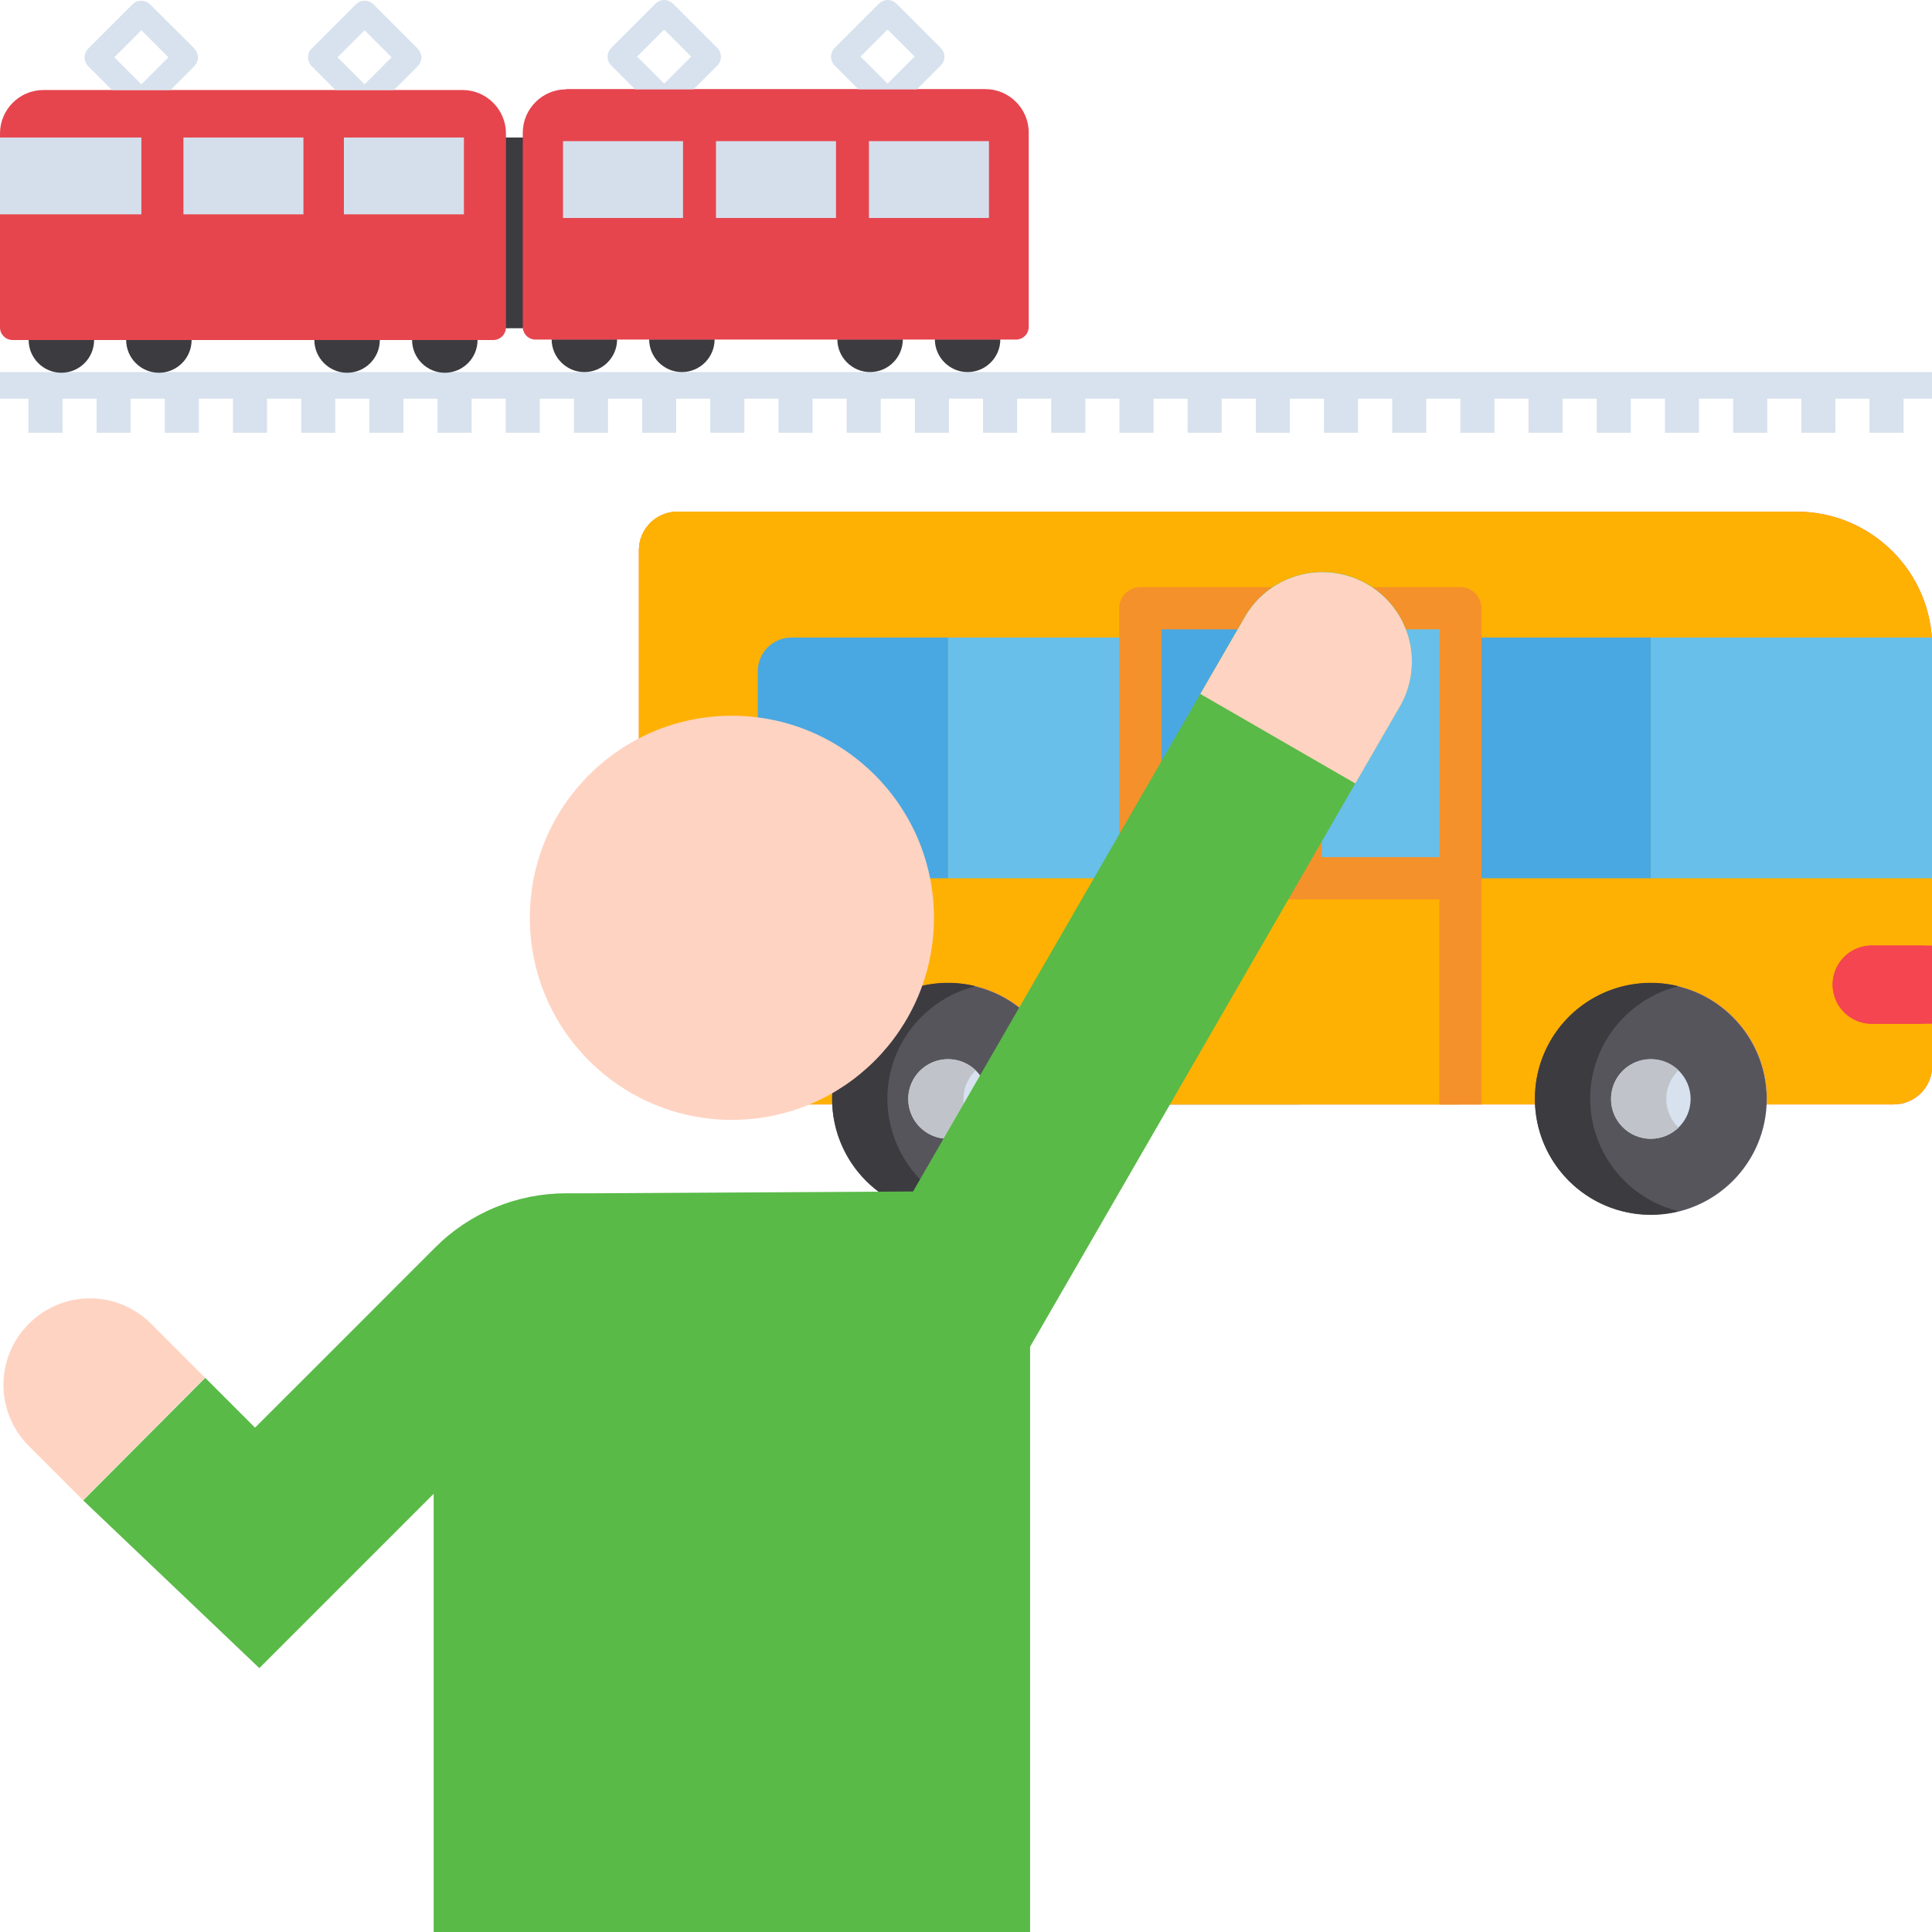 <svg data-name="Capa 1" xmlns="http://www.w3.org/2000/svg" viewBox="0 0 85 85"><path data-name="SVGCleanerId 0" d="M41.59 22.51H29.81c-.94 0-1.7.76-1.7 1.7v22.68c0 .94.76 1.7 1.7 1.7h6.81v-.24c0-2.82 2.28-5.1 5.1-5.1s5.1 2.28 5.1 5.1v.24h20.72v-.24c0-2.82 2.28-5.1 5.1-5.1s5.1 2.28 5.1 5.1v.24h5.57c.94 0 1.7-.76 1.7-1.7V28.48c0-3.3-2.67-5.97-5.97-5.97H44.69" fill="#ff5357"/><path data-name="SVGCleanerId 0" d="M41.59 22.51H29.81c-.94 0-1.7.76-1.7 1.7v22.68c0 .94.76 1.7 1.7 1.7h6.81v-.24c0-2.82 2.28-5.1 5.1-5.1s5.1 2.28 5.1 5.1v.24h20.72v-.24c0-2.82 2.28-5.1 5.1-5.1s5.1 2.28 5.1 5.1v.24h5.57c.94 0 1.7-.76 1.7-1.7V28.48c0-3.3-2.67-5.97-5.97-5.97H44.69" fill="#ffb103"/><path fill="#68bfea" d="M50.17 26.76h14.08v21.83H50.17z"/><path fill="#49a8e2" d="M50.17 26.76h7.04v21.83h-7.04z"/><path d="M30.54 46.89V24.21c0-.94.76-1.7 1.7-1.7h-2.43c-.94 0-1.7.76-1.7 1.7v22.68c0 .94.76 1.7 1.7 1.7h2.43c-.94 0-1.7-.76-1.7-1.7Z" fill="#ffb103"/><g fill="#57555c"><circle cx="72.63" cy="48.35" r="5.1"/><circle cx="41.71" cy="48.35" r="5.1"/></g><g fill="#d7e2ee"><circle cx="72.63" cy="48.35" r="1.75"/><circle cx="41.71" cy="48.35" r="1.75"/></g><path fill="#ffb103" d="M50.17 38.64h14.08v9.95H50.17z"/><path fill="#ffb103" d="M50.17 38.64h7.04v9.95h-7.04z"/><path d="M69.96 48.35c0-2.4 1.66-4.41 3.89-4.96a5.096 5.096 0 0 0-6.32 4.95 5.096 5.096 0 0 0 6.32 4.95 5.116 5.116 0 0 1-3.89-4.96Zm-30.92 0c0-2.4 1.66-4.41 3.89-4.96a5.096 5.096 0 0 0-6.32 4.95 5.096 5.096 0 0 0 6.32 4.95 5.116 5.116 0 0 1-3.89-4.96Z" fill="#3c3b40"/><path d="M73.31 48.35c0-.5.21-.94.54-1.26-.32-.3-.74-.49-1.22-.49-.97 0-1.75.78-1.75 1.75s.78 1.75 1.75 1.75c.47 0 .9-.19 1.22-.49a1.76 1.76 0 0 1-.54-1.26Zm-30.92 0c0-.5.21-.94.54-1.26-.32-.3-.74-.49-1.22-.49-.97 0-1.75.78-1.75 1.75s.78 1.75 1.75 1.75c.47 0 .9-.19 1.22-.49a1.76 1.76 0 0 1-.54-1.26Z" fill="#c0c4ca"/><path fill="#68bfea" d="M78.32 38.64H85V28.05H72.63v10.59h2.6"/><path fill="#49a8e2" d="M64.26 28.05h8.37v10.59h-8.37z"/><path fill="#68bfea" d="M41.71 28.05h8.37v10.59h-8.37z"/><path d="M28.11 45.05V41.6h1.8a1.72 1.72 0 1 1 0 3.44h-1.8Z" fill="#f54550"/><path d="M30.54 44.92v-3.2c-.2-.08-.41-.12-.64-.12h-1.8v3.45h1.8c.22 0 .44-.04.64-.12Z" fill="#f54550"/><g fill="#f4912b"><path d="M65.18 48.59v-9.95c0-.51-.42-.93-.93-.93H50.17c-.51 0-.93.42-.93.93v9.95h1.86v-9.02h12.23v9.02h1.86Z"/><path d="M57.22 39.57c-.51 0-.93-.42-.93-.93V26.76c0-.51.42-.93.93-.93s.93.42.93.93v11.88c0 .51-.42.93-.93.93Z"/></g><path d="M85 45.05V41.6h-2.65a1.72 1.72 0 1 0 0 3.44H85Z" fill="#f54550"/><path d="M83.06 43.32c0-.95.77-1.72 1.72-1.72h-2.43a1.72 1.72 0 1 0 0 3.44h2.43c-.95 0-1.72-.77-1.72-1.72Z" fill="#f54550"/><path d="M65.18 48.59V26.76c0-.51-.42-.93-.93-.93H50.17c-.51 0-.93.42-.93.93v21.83h1.86v-20.9h12.23v20.9h1.86Z" fill="#f4912b"/><path d="M34.82 28.05c-.82 0-1.48.66-1.48 1.48v7.63c0 .82.66 1.48 1.48 1.48h6.89V28.05h-6.89Z" fill="#49a8e2"/><path d="M0 16.37h85v1.17H0v-1.17Zm79.25 1.17h1.5v1.5h-1.5v-1.5Zm-3 0h1.5v1.5h-1.5v-1.5Zm6 0h1.5v1.5h-1.5v-1.5Zm-12 0h1.5v1.5h-1.5v-1.5Zm-3 0h1.5v1.5h-1.5v-1.5Zm6 0h1.5v1.5h-1.5v-1.5Zm-12 0h1.5v1.5h-1.5v-1.5Zm-3 0h1.5v1.5h-1.5v-1.5Zm6 0h1.5v1.5h-1.5v-1.5Zm-12 0h1.5v1.5h-1.5v-1.5Zm-3 0h1.5v1.5h-1.5v-1.5Zm6 0h1.5v1.5h-1.5v-1.5Zm-12 0h1.5v1.5h-1.5v-1.5Zm-3 0h1.5v1.5h-1.5v-1.5Zm6 0h1.5v1.5h-1.5v-1.5Zm-12 0h1.5v1.5h-1.5v-1.5Zm-3 0h1.5v1.5h-1.5v-1.5Zm6 0h1.5v1.5h-1.5v-1.5Zm-12 0h1.5v1.5h-1.5v-1.5Zm-3 0h1.5v1.5h-1.5v-1.5Zm6 0h1.5v1.5h-1.5v-1.5Zm-12 0h1.5v1.5h-1.5v-1.5Zm-3 0h1.5v1.5h-1.5v-1.5Zm6 0h1.5v1.5h-1.5v-1.5Zm-9 0h1.5v1.5h-1.5v-1.5Zm-6 0h1.5v1.5h-1.5v-1.5Zm-3 0h1.5v1.5h-1.5v-1.5Zm6 0h1.5v1.5h-1.5v-1.5Z" fill="#d7e2ee"/><path fill="#3c3b40" d="M21.01 6.05h3.26v8.39h-3.26zM1.26 14.96c0 .79.65 1.44 1.44 1.44s1.44-.64 1.44-1.44H1.26Zm4.29 0c0 .79.65 1.44 1.44 1.44s1.44-.64 1.44-1.44H5.55Zm8.28 0c0 .79.65 1.44 1.44 1.44s1.44-.64 1.44-1.44h-2.88Zm4.3 0c0 .79.65 1.44 1.44 1.44s1.44-.64 1.44-1.44h-2.88Z"/><path d="M1.91 3.96C.86 3.96 0 4.82 0 5.87v8.54c0 .3.25.55.56.55H21.7c.31 0 .56-.25.56-.56V5.87c0-1.05-.86-1.91-1.91-1.91H1.91Z" fill="#e6454e"/><path d="M18.38 2.14 16.43.19a.55.55 0 0 0-.77 0l-1.95 1.95a.55.55 0 0 0 0 .77l1.05 1.05h2.57l1.05-1.05c.1-.1.16-.24.16-.38s-.06-.28-.16-.38Zm-2.34 1.57-1.19-1.19 1.19-1.19 1.19 1.19-1.19 1.19ZM8.56 2.14 6.6.19a.55.55 0 0 0-.77 0L3.88 2.14a.55.55 0 0 0 0 .77l1.05 1.05H7.5l1.05-1.05a.55.55 0 0 0 0-.77ZM6.22 3.71 5.03 2.52l1.19-1.19 1.19 1.19-1.19 1.19Z" fill="#d7e2ee"/><path fill="#d5dfeb" d="M8.07 6.05h5.28v3.38H8.07zm7.06 0h5.28v3.38h-5.28zM0 6.05h6.22v3.38H0z"/><path d="M24.27 14.93c0 .79.65 1.44 1.44 1.44s1.44-.64 1.44-1.44h-2.88Zm4.29 0c0 .79.65 1.44 1.44 1.44s1.44-.64 1.44-1.44h-2.88Zm8.28 0c0 .79.65 1.44 1.44 1.44s1.44-.64 1.44-1.44h-2.88Zm4.29 0c0 .79.65 1.44 1.44 1.44s1.44-.64 1.44-1.44h-2.88Z" fill="#3c3b40"/><path d="M24.91 3.93c-1.05 0-1.91.86-1.91 1.91v8.54c0 .31.25.56.56.56H44.7c.31 0 .56-.25.56-.56V5.83c0-1.05-.86-1.91-1.91-1.91H24.9Z" fill="#e6454e"/><path d="M41.39 2.11 39.44.16a.55.55 0 0 0-.77 0l-1.95 1.95a.55.55 0 0 0 0 .77l1.05 1.05h2.57l1.05-1.05c.1-.1.16-.24.16-.38s-.06-.28-.16-.38Zm-2.34 1.57-1.19-1.19 1.19-1.19 1.19 1.19-1.19 1.19Zm-7.49-1.57L29.61.16a.55.55 0 0 0-.77 0l-1.95 1.95a.55.55 0 0 0 0 .77l1.05 1.05h2.57l1.05-1.05a.55.55 0 0 0 0-.77Zm-2.34 1.57-1.19-1.19 1.19-1.19 1.19 1.19-1.19 1.19Z" fill="#d7e2ee"/><path fill="#d5dfeb" d="M31.5 6.21h5.28v3.38H31.5zm6.73 0h5.28v3.38h-5.28zm-13.46 0h5.28v3.38h-5.28z"/><path d="M26.04 52.5h-1.13c-2.17 0-4.25.86-5.78 2.4s-7.91 7.91-7.91 7.91l-2.19-2.19-5.37 5.39 7.75 7.38 7.72-7.72v19.34h26.14l-19.23-32.5Z" fill="#59ba47"/><path d="M6.65 58.24c-1.49-1.49-3.89-1.49-5.38 0s-1.49 3.89 0 5.38L3.65 66l5.37-5.39-2.37-2.37Z" fill="#ffd3c2"/><circle cx="32.2" cy="40.38" r="8.89" fill="#ffd3c2"/><path d="M19.08 59.25V85h26.24V59.25l16.27-28.18a3.94 3.94 0 0 0-1.44-5.38 3.94 3.94 0 0 0-5.38 1.44l-14.6 25.29-14.13.08-6.96 6.74Z" fill="#59ba47"/><path d="M54.77 27.14a3.938 3.938 0 0 1 6.82 3.94l-1.96 3.39-6.82-3.94 1.96-3.39Z" fill="#ffd3c2"/></svg>